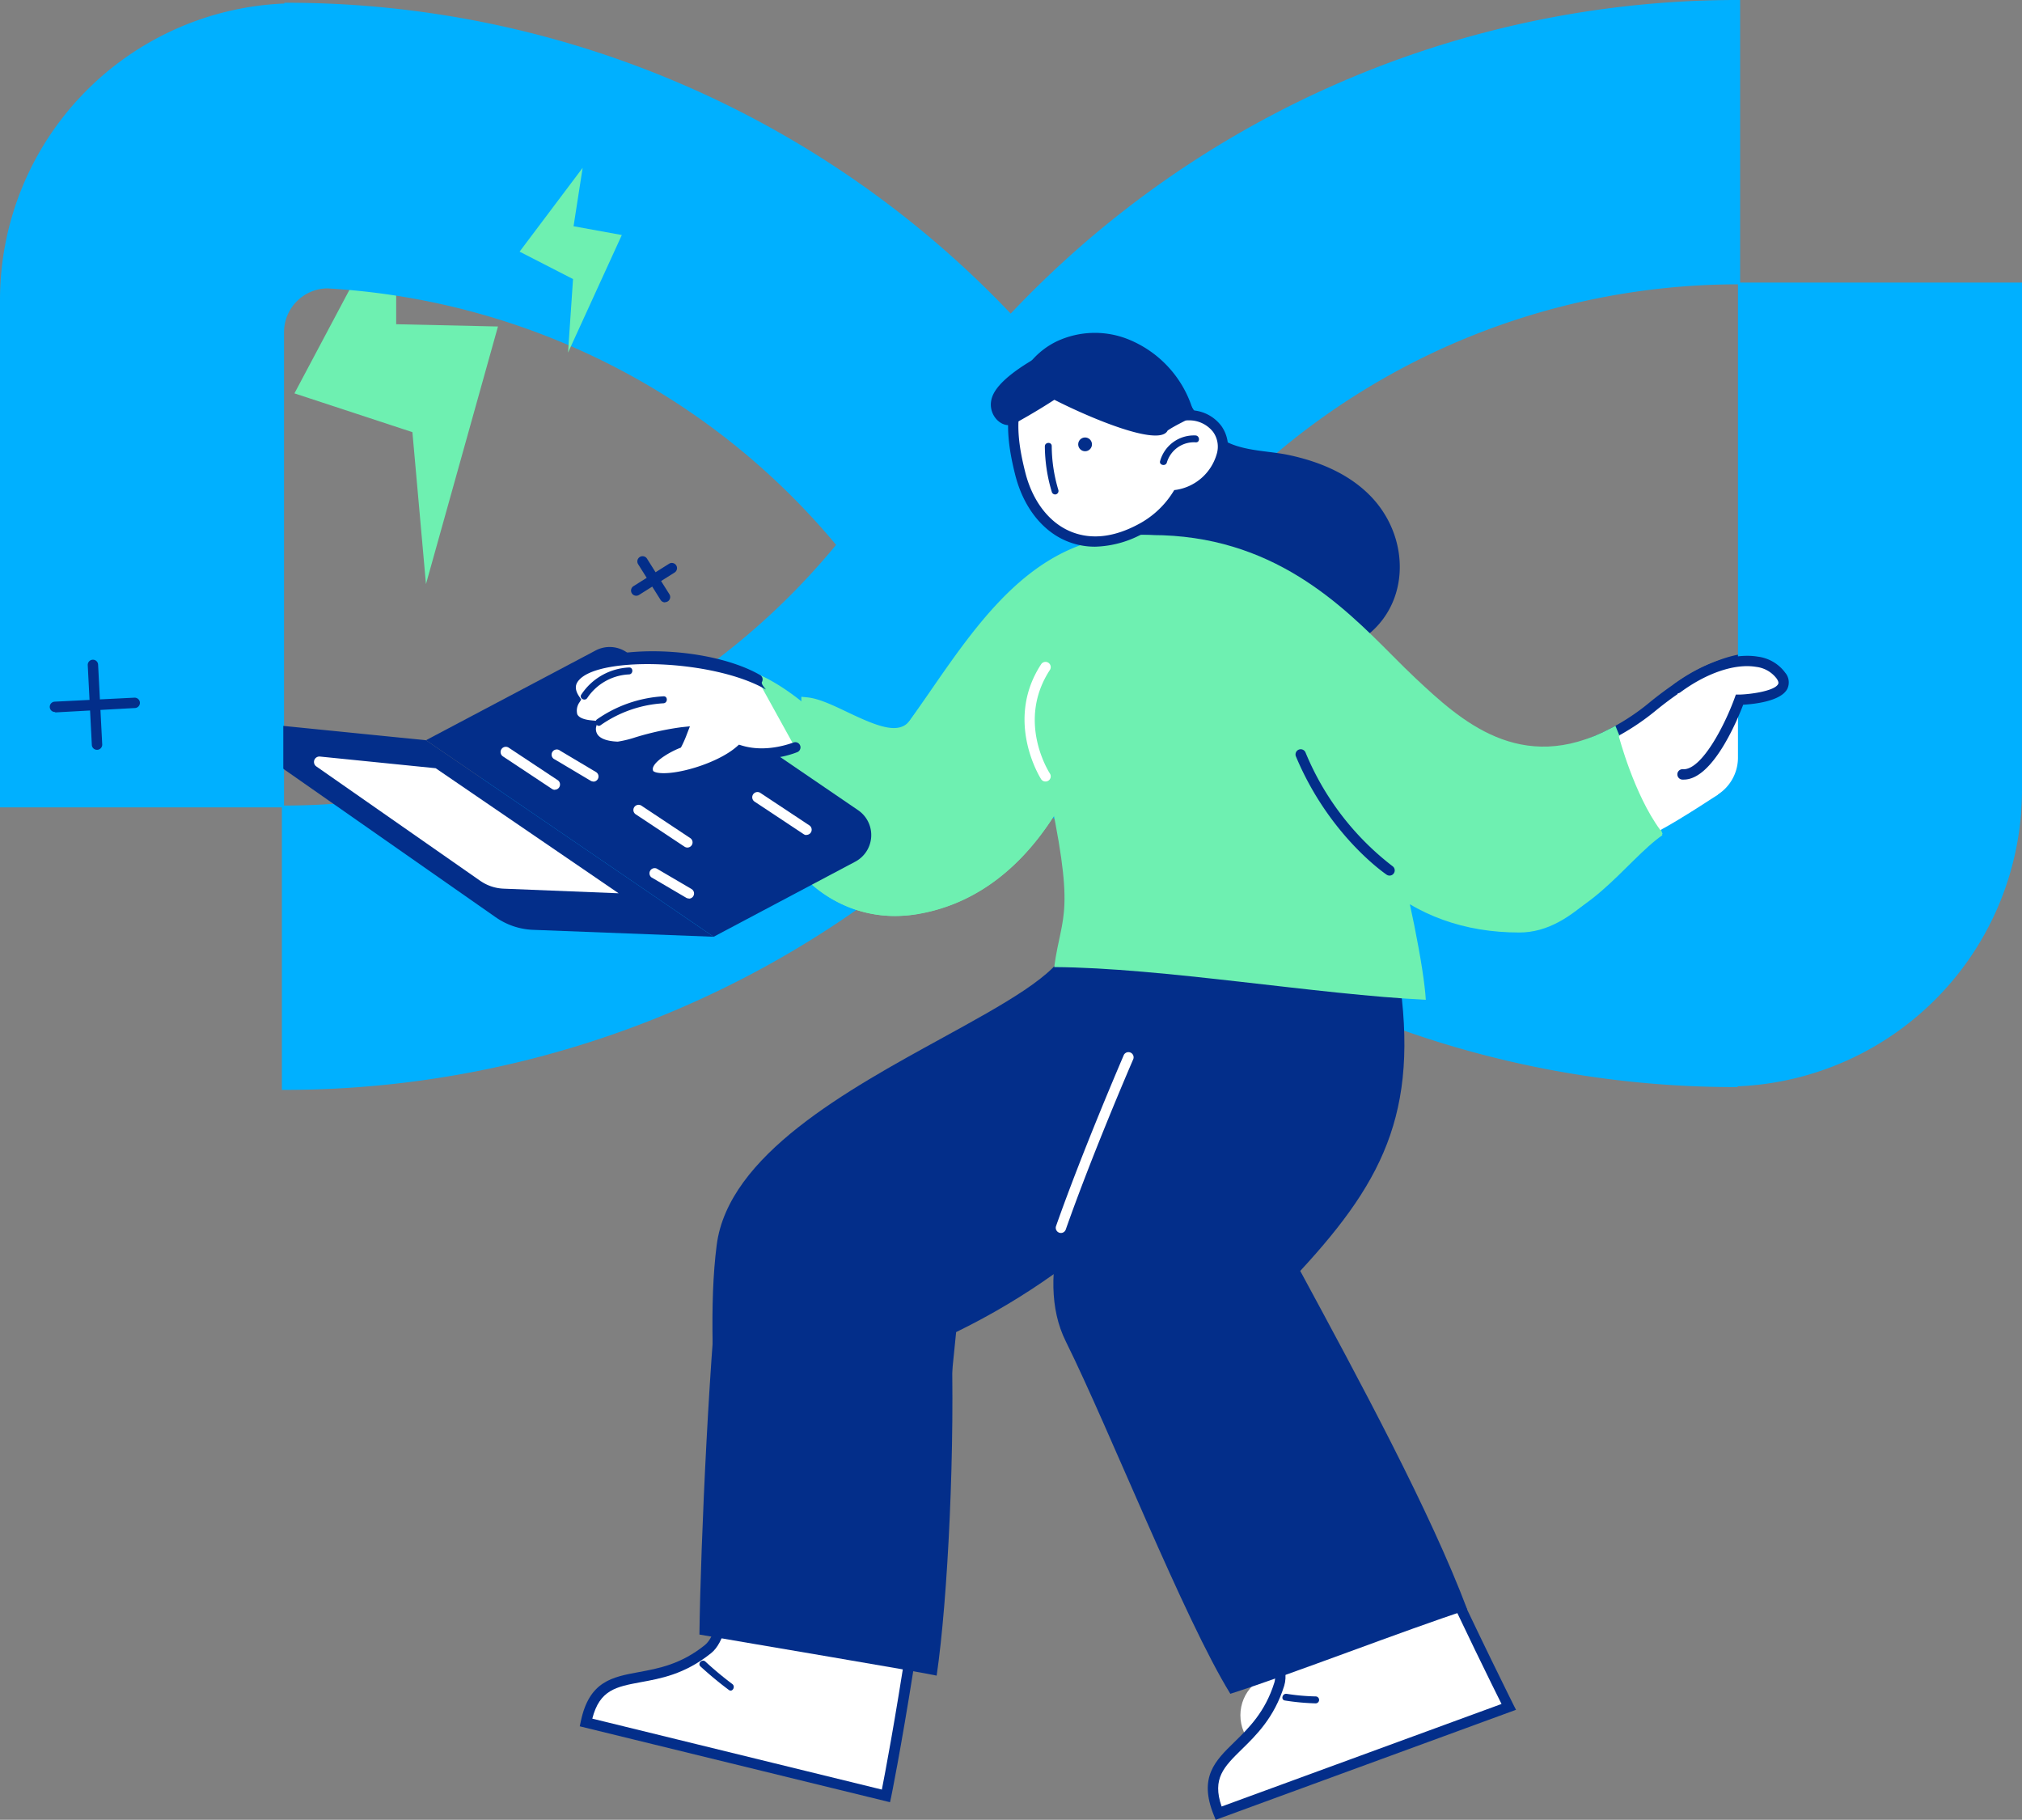 <svg xmlns="http://www.w3.org/2000/svg" viewBox="0 0 460.87 414.74"><rect x="0" y="0" width="460.87" height="414.74" fill="#808080" stroke="none"/><defs><style>.cls-1{fill:#00B0FF;}.cls-2{fill:#6EF0B1;}.cls-3{fill:#fff;}.cls-4{fill:#032E8A;}</style></defs><g id="Calque_2" data-name="Calque 2"><g id="Calque_1-2" data-name="Calque 1"><g id="Groupe_437" data-name="Groupe 437"><g id="adn"><path id="ADN-REALTY-vignettes-6" class="cls-1" d="M396.62,64.8V0A227.65,227.65,0,0,0,203,106.92h0A163.18,163.18,0,0,1,64.25,183.59v64.8a227.65,227.65,0,0,0,193.6-106.93h0A163.21,163.21,0,0,1,396.62,64.8Z"/><path id="Tracé_2559" data-name="Tracé 2559" class="cls-2" d="M90.3,46,67.11,89.65,94,98.49l3.09,34.63L113.5,74.41l-23.2-.52Z"/><g id="Groupe_182" data-name="Groupe 182"><path id="ADN-REALTY-vignettes-1" class="cls-1" d="M75.27,65.77h.08A162.86,162.86,0,0,1,191.1,124.82a167.93,167.93,0,0,0,12.48-17.27h0A232.74,232.74,0,0,1,231,72.14h0A227.39,227.39,0,0,0,64.82.63V.8A67.62,67.62,0,0,0,0,68.28V184H64.74V75.72a10,10,0,0,1,10-10Z"/></g><g id="Groupe_184" data-name="Groupe 184"><path id="Tracé_2556" data-name="Tracé 2556" class="cls-3" d="M376.9,160.84a51.91,51.91,0,0,1-13.75,8.29,338.75,338.75,0,0,0,13.32,31.2,113.76,113.76,0,0,0,21.62-16.51L406.74,152S398.09,143.71,376.9,160.84Z"/><path id="Tracé_2557" data-name="Tracé 2557" class="cls-4" d="M376,202l-.56-1.17a339.43,339.43,0,0,1-13.35-31.31l-.39-1.08,1.07-.42a51.09,51.09,0,0,0,13.43-8.11h0c21.74-17.58,31-9.11,31.39-8.74l.5.49-8.91,32.75-.21.22a113.43,113.43,0,0,1-21.86,16.7Zm-11.31-32.22c3.88,10.61,7.61,18.82,12.33,28.86a115.48,115.48,0,0,0,20-15.44l8.35-30.7c-2.11-1.26-10.61-4.6-27.74,9.25h0A54.88,54.88,0,0,1,364.65,169.79Z"/><path id="ADN-REALTY-vignettes-4" class="cls-1" d="M385.6,182.62h-.08a162.86,162.86,0,0,1-115.75-59.05,169,169,0,0,0-12.48,17.27h0a231.48,231.48,0,0,1-27.41,35.41h0a227.41,227.41,0,0,0,166.17,71.5v-.17a67.61,67.61,0,0,0,64.82-67.48V64.4H396.13V172.67a10,10,0,0,1-9.94,10Z"/></g></g><g id="illu"><circle id="Ellipse_169" data-name="Ellipse 169" class="cls-3" cx="292.3" cy="390.91" r="9.58"/><path id="Tracé_2503" data-name="Tracé 2503" class="cls-3" d="M244.13,216.26c-4.13,16.12-75.28,34.43-79.6,67.61-4.05,31,6.63,84.12-3.15,92-13.15,10.58-24.76,2-27.85,16.7L202,409.29s8.67-42.2,14.86-106.55c65.3-31.45,84.12-95.52,84.12-95.52Z"/><path id="Tracé_2504" data-name="Tracé 2504" class="cls-4" d="M202.86,410.73l-70.72-17.3.24-1.12c1.91-9.15,7.14-10.11,13.19-11.23,4.51-.83,9.63-1.77,15.07-6.15,5.1-4.11,4-23.55,2.86-44.13-.93-16.54-1.89-33.65-.14-47.09,2.66-20.45,29.74-35.28,51.49-47.2C228.53,229,241.45,221.94,243,216l.19-.74,59.4-9.46-.52,1.79c-.19.64-19.6,64.54-84.14,96-6.12,63.31-14.73,105.6-14.82,106ZM135,391.68,201,407.85c1.44-7.33,9.07-47.62,14.6-105.23l.06-.66.6-.29c58-27.91,79.25-82.4,82.91-93L245,217.3c-2.44,6.7-14.25,13.16-29.06,21.28-21.28,11.66-47.77,26.17-50.29,45.44-1.72,13.22-.76,30.21.16,46.64,1.24,22.13,2.32,41.24-3.73,46.1s-11.57,5.79-16.13,6.63C140.44,384.42,136.68,385.12,135,391.68Z"/><path id="Tracé_2505" data-name="Tracé 2505" class="cls-4" d="M244.13,216.26c-4.13,16.12-75.28,34.43-79.6,67.61-2.77,21.25-4.86,68.32-5.11,88.65,11.06,1.93,50.54,8.54,54.07,9.36,2.55-17.35,4.29-52.49,3.32-79.14,65.3-31.45,84.12-95.52,84.12-95.52Z"/><path id="Tracé_2506" data-name="Tracé 2506" class="cls-3" d="M307.69,355.74c-8.7,1.86-17.39,3.73-26.06,5.71,6.87,9.85,11.33,17.94,9.94,22.4-5,16.12-19.46,15.43-13.82,29.39L343.89,389s-7.25-14.36-18-37.53C319.28,352.92,314.27,354.34,307.69,355.74Z"/><path id="Tracé_2507" data-name="Tracé 2507" class="cls-4" d="M277.09,414.74l-.43-1.06c-3.51-8.67.3-12.38,4.7-16.67,3.29-3.21,7-6.84,9.09-13.51,1.42-4.55-4.9-14.38-9.78-21.37l-1-1.44,1.7-.39c9.09-2.07,18.23-4,26.08-5.71h0c3.42-.73,6.48-1.48,9.45-2.21,2.73-.66,5.56-1.36,8.71-2.05l.93-.2.4.86c10.65,22.89,17.94,37.35,18,37.5l.6,1.18Zm6.5-52.53c7.67,11.21,10.41,17.83,9.11,22-2.26,7.24-6.38,11.26-9.7,14.5-4,3.94-6.78,6.61-4.56,13l63.8-23.37c-1.92-3.84-8.33-16.79-17.06-35.52-2.76.62-5.29,1.23-7.74,1.84-3,.72-6.05,1.48-9.51,2.22h0c-7.35,1.57-15.84,3.39-24.34,5.31Z"/><path id="Tracé_2508" data-name="Tracé 2508" class="cls-4" d="M334.45,366.88c-8.4-22.35-24.7-52.46-38.09-77.23C316.1,268.28,324,252,318.29,218.81l-46.94-13.59c5.55,15.69-43.32,70.54-28.42,100.5,10,20.16,26.93,63.18,37.5,80.3C294.51,381.52,320.3,371.47,334.45,366.88Z"/><path id="Tracé_2509" data-name="Tracé 2509" class="cls-4" d="M166.91,383.79a79,79,0,0,1-6.13-5.11c-.75-.68-1.86.43-1.12,1.11,2.07,1.89,4.22,3.68,6.46,5.35C166.93,385.75,167.71,384.39,166.91,383.79Z"/><path id="Tracé_2510" data-name="Tracé 2510" class="cls-4" d="M299.88,386.62a48.75,48.75,0,0,1-6.6-.59c-1-.15-1.41,1.36-.41,1.52a53.1,53.1,0,0,0,7,.65.79.79,0,0,0,0-1.58Z"/><path id="Tracé_2511" data-name="Tracé 2511" class="cls-3" d="M241.82,281a1.09,1.09,0,0,1-.4-.07,1.18,1.18,0,0,1-.72-1.5c6.3-17.85,15.36-38.75,15.45-39a1.18,1.18,0,0,1,2.16.94c-.09.21-9.11,21-15.38,38.8A1.17,1.17,0,0,1,241.82,281Z"/><path id="Tracé_2512" data-name="Tracé 2512" class="cls-4" d="M312.6,113.28c-5-5.26-11.86-8.09-18.82-9.57-3.84-.81-7.87-.85-11.64-2-5.91-1.76-8.86-6.16-11.9-11.24-4.1-6.85-15.69-1.9-11.52,5,.23.39.46.77.7,1.15a5.11,5.11,0,0,0-.9.54c-1.73.71-3.28,2.25-4.53,4.88a11.69,11.69,0,0,0-.57,1.42,6.78,6.78,0,0,0-6.69,6.86v.19c1.42,29.77,35.85,52.37,62.88,35.68C321.47,138.93,321.8,123,312.6,113.28Z"/><path id="Tracé_2513" data-name="Tracé 2513" class="cls-2" d="M208.39,164.79c-14.7,19.82-20.38-9.17-45.06-12.76-9.7-1.41-14.84-.52-17.2,1.1,7.72.23,15.65,3.58,21.71,8,8.48,6.14,11.06,16.23,10.37,26.26a4.73,4.73,0,0,1-.37,1.48,27.68,27.68,0,0,0,30.55,18.37c32.72-5.11,41.11-46.37,41.11-46.37l12.83-37.67C238.47,122.1,223.09,145,208.39,164.79Z"/><path id="Tracé_2514" data-name="Tracé 2514" class="cls-2" d="M203.9,208.75c-14.51,0-24.49-10.89-27.19-19.56l-.13-.42.18-.4a3.36,3.36,0,0,0,.27-1.09c.54-7.85-.73-18.6-9.88-25.22-6.52-4.72-14.2-7.54-21.05-7.75l-3.6-.1,3-2c3.11-2.15,9.18-2.59,18-1.3,10.83,1.57,18.09,7.86,23.92,12.91,4.56,3.95,8.14,7.07,11.8,6.67,2.56-.29,5.25-2.37,8.22-6.37l2.5-3.39c13.74-18.63,29.35-39.75,52.44-38.7l1.57.07-13.34,39.16c-.05.27-8.9,42-42,47.16A30.52,30.52,0,0,1,203.9,208.75Zm-24.81-19.87c2.92,8.7,13.71,19.59,29.11,17.17,31.52-4.92,40.06-45,40.14-45.45l12.35-36.3c-21,0-35.15,19.2-48.85,37.78l-2.51,3.4c-3.42,4.62-6.56,6.94-9.85,7.3-4.67.52-8.81-3.07-13.6-7.22-5.6-4.85-12.58-10.89-22.72-12.37a48,48,0,0,0-11.3-.56,44.37,44.37,0,0,1,16.67,7.5c7.82,5.66,11.67,15.36,10.85,27.3a5.49,5.49,0,0,1-.29,1.45Z"/><path id="Tracé_2515" data-name="Tracé 2515" class="cls-2" d="M208.39,164.79c-4.95,7-17.56-4-24.56-4.69.26,10.49,2.93,27.32-3.23,34.54a27.64,27.64,0,0,0,27.79,12.58c32.72-5.11,41.11-46.38,41.11-46.38l12.83-37.67C235.47,121.62,222.63,144.63,208.39,164.79Z"/><path id="Tracé_2516" data-name="Tracé 2516" class="cls-2" d="M203.83,208.76a28.92,28.92,0,0,1-24.22-13.48l-.48-.74.57-.66c4.65-5.44,3.9-17.35,3.3-26.91-.15-2.45-.3-4.76-.35-6.84l0-1.33,1.32.13c2.65.25,5.83,1.77,9.19,3.37,6.82,3.25,11.84,5.29,14.29,1.81h0c1.4-2,2.79-4,4.18-6,12.74-18.46,25.92-37.58,50.8-36.12l1.55.09-13.33,39.14c-.05.28-8.9,42-42.05,47.16A31.24,31.24,0,0,1,203.83,208.76ZM182.05,194.7a26.42,26.42,0,0,0,26.15,11.35c31.55-4.93,40.06-45,40.14-45.45l12.36-36.32c-22.58-.5-34.51,16.83-47.16,35.17-1.39,2-2.78,4-4.19,6-3.79,5.37-10.94,2-17.23-1a43,43,0,0,0-7.06-2.91c.07,1.65.18,3.44.3,5.3C186,176.44,186.7,188.33,182.05,194.7Z"/><path id="Tracé_2517" data-name="Tracé 2517" class="cls-2" d="M240.28,220.4c24.56.14,60.17,6.29,84.7,7.45-.77-13.64-13.38-70.19-26-82.14-14.55-13.75-21.43-21.33-36.64-22.54-13.64-1.08-32.12,17.2-24,53.76C245.42,209,242,207.8,240.28,220.4Z"/><path id="Tracé_2518" data-name="Tracé 2518" class="cls-3" d="M238.3,178.11a1.16,1.16,0,0,1-1-.54c-.09-.13-8.46-13.24,0-26.18a1.18,1.18,0,1,1,2,1.29h0c-7.6,11.63-.31,23.12,0,23.61a1.17,1.17,0,0,1-.35,1.63,1.2,1.2,0,0,1-.64.19Z"/><path id="Tracé_2519" data-name="Tracé 2519" class="cls-4" d="M162.66,213.49,97.09,168.7l38.66-20.45a6.86,6.86,0,0,1,7.08.4l52.76,36a6.86,6.86,0,0,1-.66,11.73Z"/><path id="Tracé_2520" data-name="Tracé 2520" class="cls-4" d="M162.66,213.49,97.09,168.7l-41.43-4.16a1.94,1.94,0,0,0-1.29,3.54L112.92,209l.37.25a15.86,15.86,0,0,0,8.17,2.66Z"/><path id="Tracé_2521" data-name="Tracé 2521" class="cls-3" d="M141,203.58,99.3,175.08l-26.37-2.66a1.24,1.24,0,0,0-.82,2.26l37.26,26,.24.16a10,10,0,0,0,5.2,1.69Z"/><path id="Tracé_2522" data-name="Tracé 2522" class="cls-3" d="M157,204.76a1.15,1.15,0,0,1-.6-.16l-7.94-4.66a1.18,1.18,0,0,1,1.2-2l7.94,4.66a1.18,1.18,0,0,1,.43,1.62,1.16,1.16,0,0,1-1,.58Z"/><path id="Tracé_2523" data-name="Tracé 2523" class="cls-3" d="M156.68,193.16a1.19,1.19,0,0,1-.66-.2l-11.17-7.41a1.17,1.17,0,0,1-.25-1.65,1.19,1.19,0,0,1,1.55-.32L157.32,191a1.17,1.17,0,0,1,.34,1.63,1.19,1.19,0,0,1-1,.53Z"/><path id="Tracé_2524" data-name="Tracé 2524" class="cls-3" d="M183.83,190.31a1.16,1.16,0,0,1-.65-.2L172,182.7a1.18,1.18,0,0,1,1.3-2l11.18,7.41a1.18,1.18,0,0,1,.33,1.63,1.19,1.19,0,0,1-1,.53Z"/><path id="Tracé_2525" data-name="Tracé 2525" class="cls-3" d="M126.47,180a1.18,1.18,0,0,1-.65-.2l-11.18-7.41a1.18,1.18,0,0,1,1.3-2l11.18,7.41a1.19,1.19,0,0,1,.33,1.64,1.16,1.16,0,0,1-1,.53Z"/><path id="Tracé_2526" data-name="Tracé 2526" class="cls-3" d="M135.23,178.11a1.16,1.16,0,0,1-.6-.17l-8.19-4.87a1.18,1.18,0,1,1,1.21-2l8.19,4.88a1.17,1.17,0,0,1,.41,1.61,1.19,1.19,0,0,1-1,.58Z"/><path id="Tracé_2529" data-name="Tracé 2529" class="cls-2" d="M375.44,185.22c-2.63-6.06-5.42-12-7.88-18.11-21,11.1-35.4-2-45.73-11.59-11.79-11-27.92-32.4-59.5-32.35,0,0,28.84,33.14,32,42.75s14.95,45.42,51.94,45.42c15,0,24.13-15.08,32.64-21C376.58,186.38,377.59,190.16,375.44,185.22Z"/><path id="Tracé_2530" data-name="Tracé 2530" class="cls-2" d="M346.29,212.52c-25.06,0-42.91-15.54-53-46.17-3.09-9.34-31.52-42.08-31.81-42.41l-1.7-2h2.68c27.58,0,43.42,15.92,55,27.55,1.84,1.85,3.58,3.59,5.22,5.12,10.06,9.4,23.85,22.26,44.37,11.41l1.15-.61.49,1.21c1.61,4,3.39,8,5.12,11.85.92,2.07,1.85,4.15,2.76,6.24,2.3,5.29.31,0,2.05,4.49l.33.86-.76.53C367.29,198.17,359.27,212.52,346.29,212.52Zm-81.35-88.13c6.34,7.39,27.73,32.7,30.53,41.16,9.8,29.62,26.89,44.61,50.82,44.61,12.19,0,19.49-14,29.74-20.94L376,189c-1.58-4.06.54,1.57-1.6-3.34h0c-.9-2.08-1.83-4.15-2.75-6.22-1.56-3.5-3.17-7.11-4.66-10.73-21.38,10.55-36.12-3.2-45.93-12.36-1.67-1.56-3.42-3.32-5.28-5.18-10.91-11-25.73-25.86-50.8-26.8Z"/><path id="Tracé_2531" data-name="Tracé 2531" class="cls-4" d="M316.72,199.55a1.17,1.17,0,0,1-.66-.2c-.54-.37-13.2-9.08-20.68-26.95a1.18,1.18,0,0,1,2.18-.92h0a62.85,62.85,0,0,0,19.82,25.91,1.18,1.18,0,0,1,.31,1.64,1.16,1.16,0,0,1-1,.52Z"/><path id="Tracé_2538" data-name="Tracé 2538" class="cls-3" d="M172.65,154.84c-15.39-8.75-48.67-5.88-41.6,4.6,0,0-3.4,5.26,3.67,5.91,0,0-1.31,4.58,6,4.84,1.75.07,8.61-2.63,14.7-3.26a24,24,0,0,1-1.11,2.55s-8.05,3.24-6.58,6.73c1.29,3.06,15.17-.12,20.91-5.15,4.88,1.48,9.72.32,12.58-.71"/><path id="Tracé_2539" data-name="Tracé 2539" class="cls-4" d="M151.12,178.59a9.62,9.62,0,0,1-2.07-.2,3.17,3.17,0,0,1-2.39-1.72,3.55,3.55,0,0,1,0-2.75c1.13-2.7,5.35-4.73,6.78-5.35l.09-.19a77.63,77.63,0,0,0-8.07,1.94,19.54,19.54,0,0,1-4.79,1.06c-3.1-.11-5.25-1-6.4-2.55a4.64,4.64,0,0,1-.85-2.46c-2-.38-3.38-1.24-4-2.55a5.12,5.12,0,0,1,.26-4.34,5,5,0,0,1,.63-6.18c6.23-6.73,30.7-6.43,42.91.52a1.17,1.17,0,0,1,.45,1.6h0c-.32.57,1.3,2,.74,1.63-11.83-6.72-37.34-7.57-42.36-2.15-.72.77-1.36,1.9,0,3.89l.43.64-.42.66a3.28,3.28,0,0,0-.48,2.7c.46.94,2,1.27,3.27,1.39l1.41.13-.39,1.37a2.28,2.28,0,0,0,.38,1.79c.7.93,2.27,1.47,4.56,1.55a24.84,24.84,0,0,0,4.07-1,65.72,65.72,0,0,1,10.46-2.29l1.91-.2-.69,1.79a25.71,25.71,0,0,1-1.17,2.69l-.2.37-.4.16c-1.92.78-5.22,2.62-5.9,4.26a1.13,1.13,0,0,0,0,.92s.22.22.81.35c3.86.82,13.77-2,18.24-5.93l.49-.43.63.19c4.69,1.43,9.42.18,11.83-.69a1.18,1.18,0,0,1,.8,2.22,21.7,21.7,0,0,1-12.7.9C164.4,176,156.07,178.59,151.12,178.59Z"/><path id="Tracé_2540" data-name="Tracé 2540" class="cls-4" d="M151.23,158.69a29.37,29.37,0,0,0-15.14,5.24c-.82.57,0,1.93.8,1.35a27.73,27.73,0,0,1,14.34-5C152.24,160.2,152.24,158.63,151.23,158.69Z"/><path id="Tracé_2541" data-name="Tracé 2541" class="cls-4" d="M143.37,152.12a13.77,13.77,0,0,0-10.87,6.17c-.57.84.79,1.62,1.35.79a12.11,12.11,0,0,1,9.52-5.38C144.38,153.65,144.38,152.07,143.37,152.12Z"/><path id="Tracé_2545" data-name="Tracé 2545" class="cls-2" d="M132.8,38.25l-14.37,19.1,12.18,6.25-1.14,16.77,12.26-26.81-11-2Z"/><path id="Tracé_2546" data-name="Tracé 2546" class="cls-4" d="M151.57,137.28a1.18,1.18,0,0,1-1-.55l-5.11-8.13a1.18,1.18,0,1,1,2-1.3l0,0,5.12,8.14a1.18,1.18,0,0,1-1,1.8Z"/><path id="Tracé_2547" data-name="Tracé 2547" class="cls-4" d="M145,135.77a1.18,1.18,0,0,1-.63-2.17l8.13-5.12a1.18,1.18,0,0,1,1.26,2h0l-8.13,5.12A1.17,1.17,0,0,1,145,135.77Z"/><path id="Tracé_2548" data-name="Tracé 2548" class="cls-4" d="M12.55,162.27a1.18,1.18,0,0,1-.06-2.36L30.65,159a1.2,1.2,0,0,1,1.24,1.12,1.18,1.18,0,0,1-1.11,1.24l-18.17,1Z"/><path id="Tracé_2549" data-name="Tracé 2549" class="cls-4" d="M22.1,170.88a1.17,1.17,0,0,1-1.17-1.12L20,151.59a1.18,1.18,0,0,1,2.36-.12l.94,18.17a1.18,1.18,0,0,1-1.11,1.24Z"/><path id="Tracé_2550" data-name="Tracé 2550" class="cls-3" d="M271,94.64a23.59,23.59,0,0,0-1.25-3.57l-.05-.11C264.51,79.5,251.94,74,241.67,78.72c-4.9,2.24-8.17,6.66-9.79,11.81-1.77,5.61-.75,11.81.67,17.42,3.18,12.65,14.13,20.09,28.07,12.24a22,22,0,0,0,7.73-7.44,12.61,12.61,0,0,0,10-8.77C279.84,99.29,276.58,94.78,271,94.64Z"/><path id="Tracé_2551" data-name="Tracé 2551" class="cls-4" d="M249.6,124.59a16.77,16.77,0,0,1-6.66-1.35c-5.53-2.37-9.73-7.84-11.54-15-1.31-5.21-2.57-12-.64-18.06,1.83-5.85,5.53-10.3,10.42-12.53a20.48,20.48,0,0,1,15.73-.42,25.22,25.22,0,0,1,15,16.29,9,9,0,0,1,6.48,3.57,8.19,8.19,0,0,1,1.11,7.24,13.92,13.92,0,0,1-10.48,9.51,23.14,23.14,0,0,1-7.86,7.38A23.79,23.79,0,0,1,249.6,124.59Zm-.17-46.37a17.36,17.36,0,0,0-7.27,1.57c-4.27,1.95-7.52,5.89-9.15,11.09-1.74,5.5-.63,11.57.68,16.78,1.62,6.44,5.33,11.33,10.18,13.41s10.33,1.38,16.17-1.91a20.77,20.77,0,0,0,7.31-7l.3-.47.54-.07a11.44,11.44,0,0,0,9.09-8,5.78,5.78,0,0,0-.77-5.17,6.89,6.89,0,0,0-5.5-2.65l-.88,0-.23-.85a23,23,0,0,0-13.82-15.5,19.1,19.1,0,0,0-6.65-1.22Z"/><path id="Tracé_2552" data-name="Tracé 2552" class="cls-4" d="M256.3,78.29a18.85,18.85,0,0,0-14.63.43c-6.37,3-13.56,7.29-15.35,11.31s1.82,7.8,4.63,6.66C239.51,92,249,85.83,256.3,78.29Z"/><circle id="Ellipse_171" data-name="Ellipse 171" class="cls-4" cx="247.32" cy="101.27" r="1.57"/><path id="Tracé_2553" data-name="Tracé 2553" class="cls-4" d="M239.73,112.09a36.75,36.75,0,0,1-1.58-10.36c0-1,1.57-1.08,1.57-.06a35.17,35.17,0,0,0,1.51,10,.8.8,0,0,1-.58,1A.79.79,0,0,1,239.73,112.09Z"/><path id="Tracé_2554" data-name="Tracé 2554" class="cls-4" d="M264.42,105.07a8,8,0,0,1,8.07-5.83c1,.05,1.08,1.62.07,1.57a6.43,6.43,0,0,0-6.6,4.6C265.67,106.37,264.14,106,264.42,105.07Z"/><path id="Tracé_2555" data-name="Tracé 2555" class="cls-4" d="M266.13,98.13c-2.62,5.37-33.34-10.13-32.73-11.3a17.63,17.63,0,0,1,8.27-8.11c10.27-4.7,26.8-.42,29.73,16.52C271.42,95.28,267.61,97.06,266.13,98.13Z"/><rect id="Rectangle_274" data-name="Rectangle 274" class="cls-1" x="51.57" y="156.35" width="13" height="25"/><path id="Tracé_2558" data-name="Tracé 2558" class="cls-3" d="M396.2,163.55l-4.66,17.56s-8.18,5.43-13.1,8.07c-6-8.11-9.46-21.37-9.46-21.37Z"/><path id="Tracé_2532" data-name="Tracé 2532" class="cls-3" d="M382.32,156.81c10-7.35,20.09-8,23.63-2.86s-9.43,5.5-9.43,5.5-6.38,17.55-13,17"/><path id="Tracé_2533" data-name="Tracé 2533" class="cls-4" d="M383.78,177.67h-.37a1.19,1.19,0,0,1-1.09-1.27h0a1.17,1.17,0,0,1,1.24-1.09h0c4.22.28,9.47-9.8,11.82-16.26l.27-.75.8,0c3.12-.1,8.09-.92,8.83-2.39.06-.11.23-.45-.33-1.26a6.86,6.86,0,0,0-4.69-2.67c-4.82-.8-11.27,1.38-17.27,5.81a1.17,1.17,0,0,1-1.65-.25,1.19,1.19,0,0,1,.25-1.65c6.51-4.81,13.63-7.14,19.06-6.24a9.17,9.17,0,0,1,6.24,3.65,3.42,3.42,0,0,1,.5,3.67c-1.44,2.85-7.58,3.5-10.07,3.64C395.94,164.25,390.34,177.67,383.78,177.67Z"/></g></g></g></g></svg>